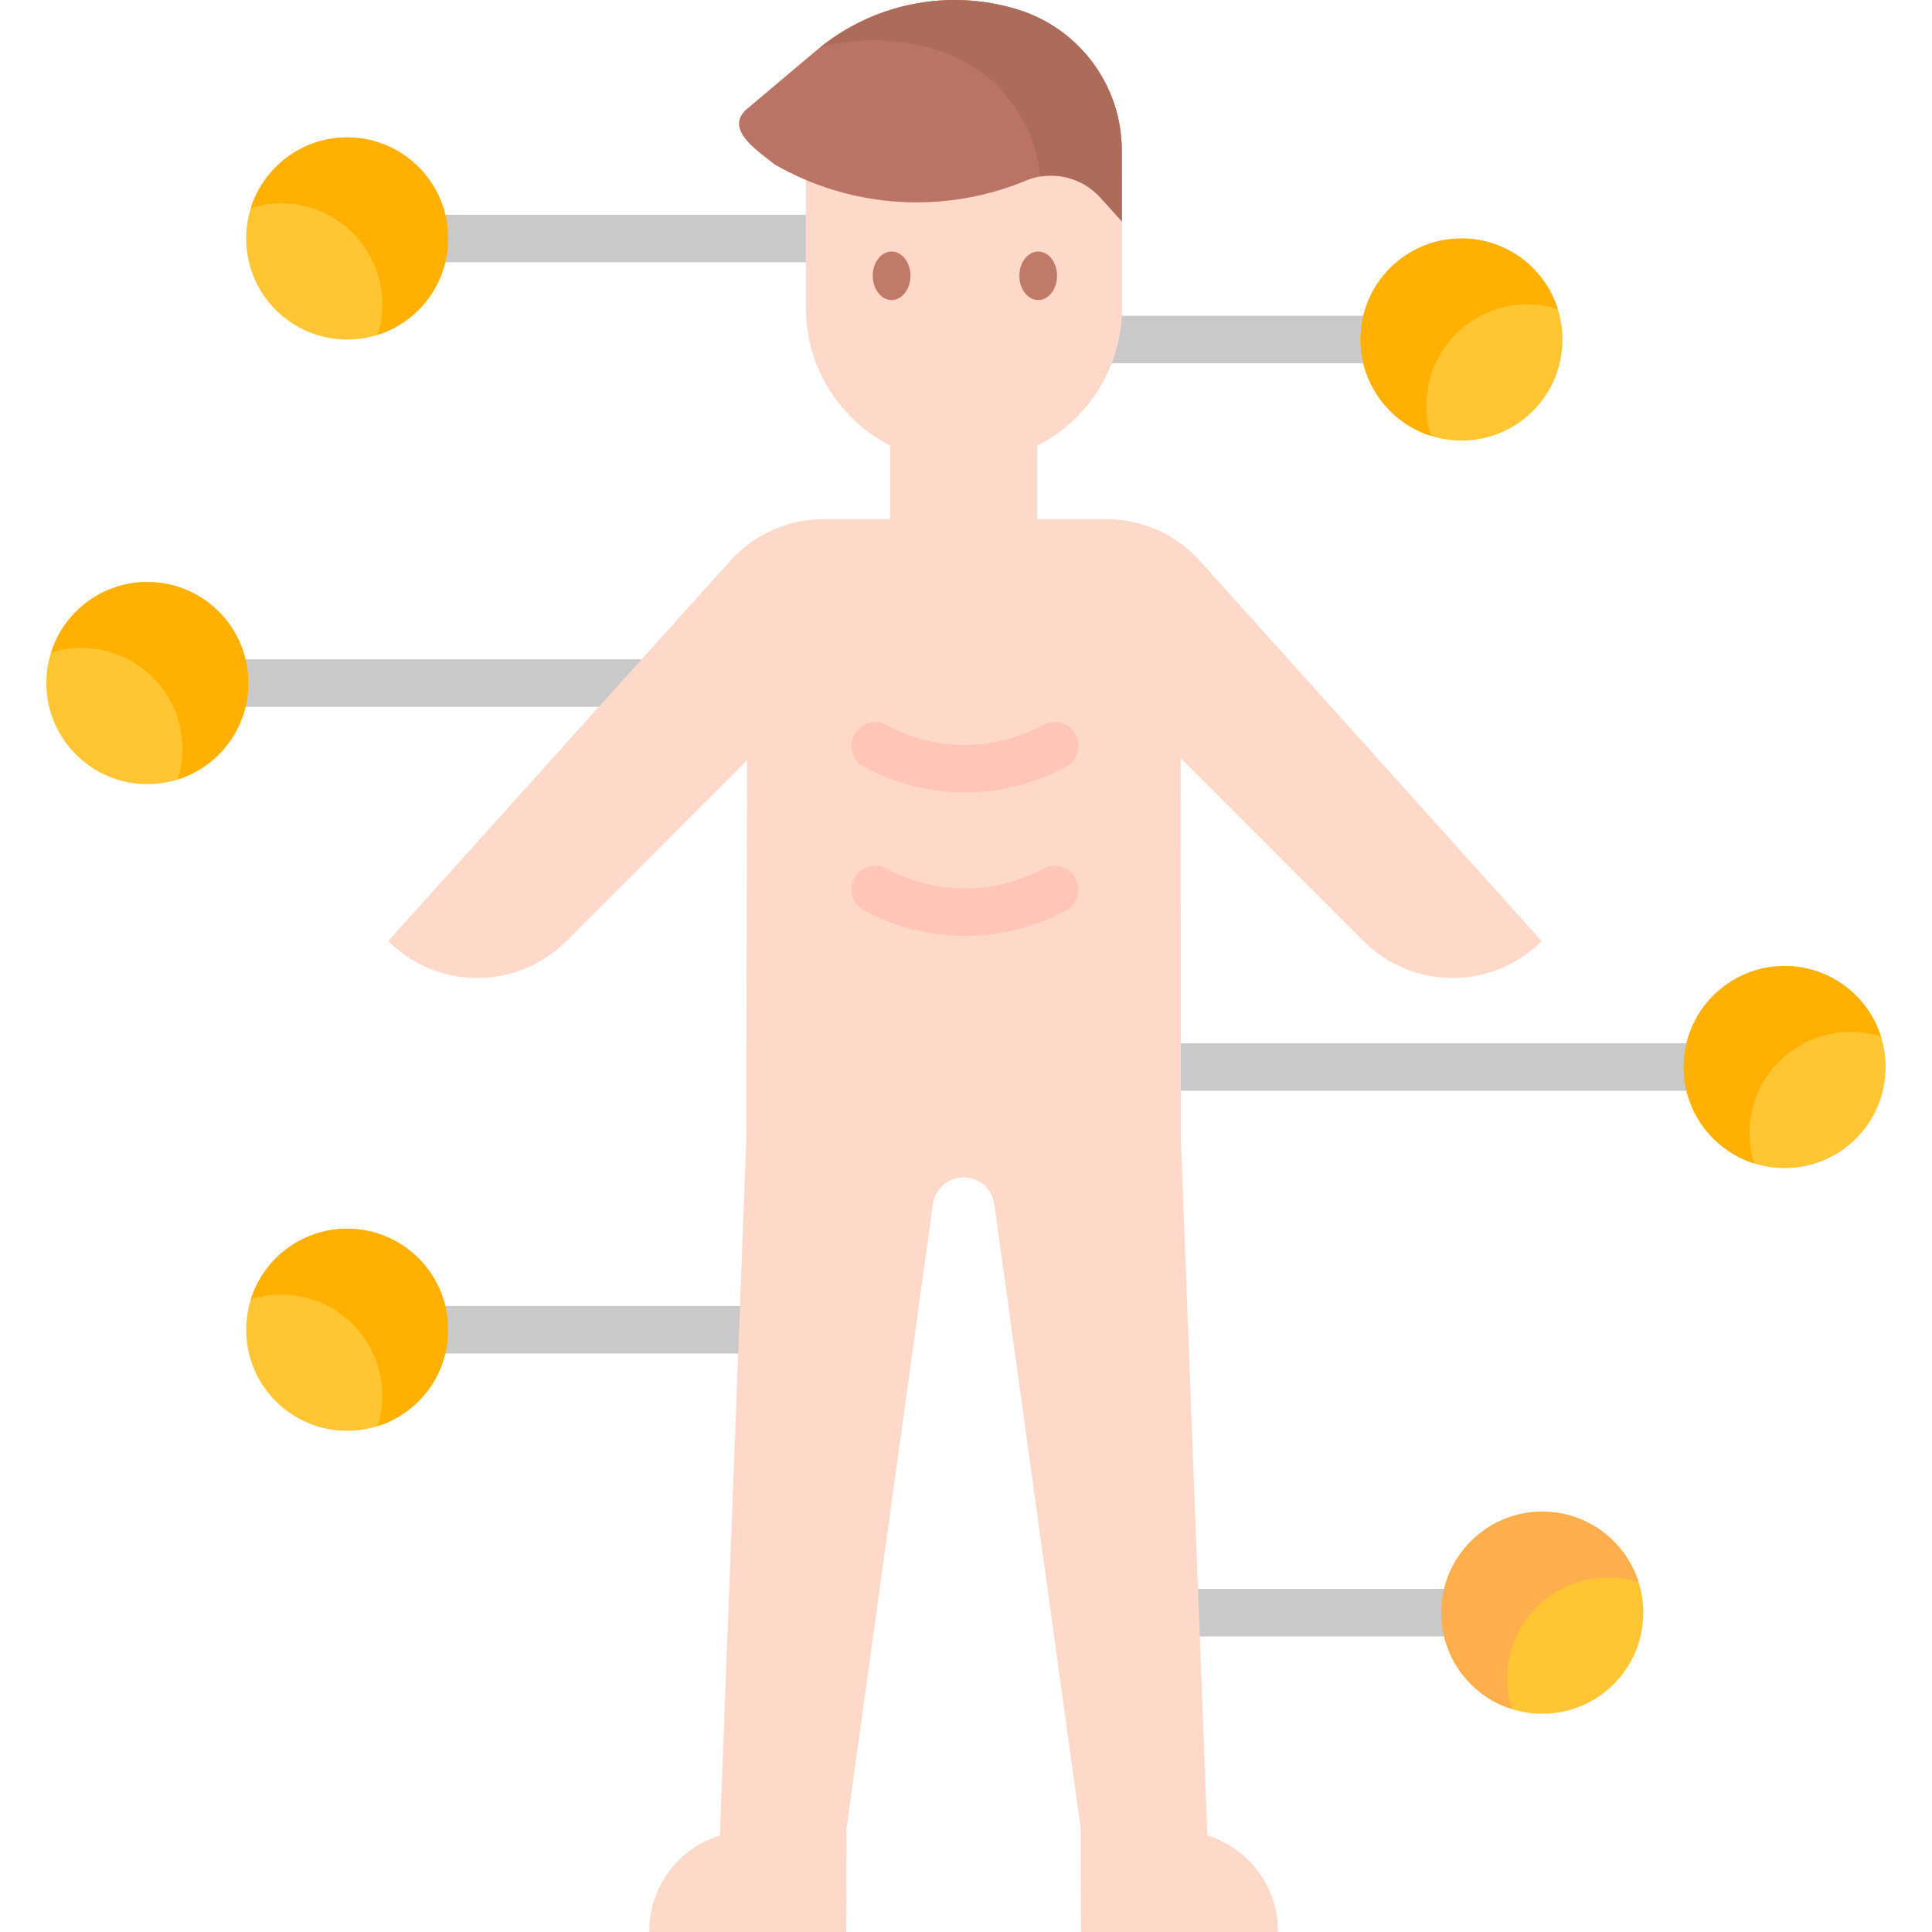 <?xml version="1.0" encoding="UTF-8"?>
<svg xmlns="http://www.w3.org/2000/svg" id="Layer_1" height="512" viewBox="0 0 500 500" width="512">
  <g id="XMLID_2671_">
    <g id="XMLID_283_">
      <g id="XMLID_781_">
        <g id="XMLID_1820_">
          <g id="XMLID_1825_">
            <path id="XMLID_658_" d="m214.113 67.863h-124.268c-3.393 0-6.144-2.753-6.144-6.148s2.751-6.148 6.144-6.148h124.268c3.393 0 6.144 2.753 6.144 6.148 0 3.396-2.751 6.148-6.144 6.148z" fill="#c9c9c9"></path>
          </g>
          <g id="XMLID_1821_">
            <g id="XMLID_1824_">
              <ellipse id="XMLID_2938_" cx="89.845" cy="61.715" fill="#ffc533" rx="26.134" ry="26.151"></ellipse>
            </g>
            <g id="XMLID_1823_">
              <path id="XMLID_2937_" d="m115.98 61.715c0-14.443-11.701-26.151-26.134-26.151-11.687 0-21.58 7.678-24.923 18.267 2.487-.786 5.133-1.212 7.879-1.212 14.434 0 26.134 11.708 26.134 26.151 0 2.748-.426 5.396-1.211 7.884 10.582-3.344 18.255-13.244 18.255-24.939z" fill="#ffb000"></path>
            </g>
          </g>
        </g>
        <g id="XMLID_1813_">
          <g id="XMLID_1819_">
            <path id="XMLID_657_" d="m214.113 350.29h-124.268c-3.393 0-6.144-2.753-6.144-6.148s2.751-6.148 6.144-6.148h124.268c3.393 0 6.144 2.753 6.144 6.148s-2.751 6.148-6.144 6.148z" fill="#c9c9c9"></path>
          </g>
          <g id="XMLID_1814_">
            <g id="XMLID_1818_">
              <ellipse id="XMLID_2936_" cx="89.845" cy="344.142" fill="#ffc533" rx="26.134" ry="26.151"></ellipse>
            </g>
            <g id="XMLID_1817_">
              <path id="XMLID_2935_" d="m115.98 344.142c0-14.443-11.701-26.151-26.134-26.151-11.687 0-21.58 7.678-24.923 18.267 2.487-.786 5.133-1.212 7.879-1.212 14.434 0 26.134 11.708 26.134 26.151 0 2.748-.426 5.396-1.211 7.884 10.582-3.345 18.255-13.244 18.255-24.939z" fill="#ffb000"></path>
            </g>
          </g>
        </g>
        <g id="XMLID_782_">
          <g id="XMLID_1812_">
            <path id="XMLID_656_" d="m166.965 182.926h-124.268c-3.393 0-6.144-2.753-6.144-6.148s2.751-6.148 6.144-6.148h124.268c3.393 0 6.144 2.753 6.144 6.148s-2.751 6.148-6.144 6.148z" fill="#c9c9c9"></path>
          </g>
          <g id="XMLID_783_">
            <g id="XMLID_786_">
              <ellipse id="XMLID_2934_" cx="38.134" cy="176.778" fill="#ffc533" rx="26.134" ry="26.151"></ellipse>
            </g>
            <g id="XMLID_785_">
              <path id="XMLID_2932_" d="m64.268 176.778c0-14.443-11.701-26.151-26.134-26.151-11.687 0-21.58 7.678-24.923 18.267 2.487-.786 5.133-1.212 7.879-1.212 14.434 0 26.134 11.708 26.134 26.151 0 2.748-.426 5.396-1.211 7.884 10.582-3.345 18.255-13.244 18.255-24.939z" fill="#ffb000"></path>
            </g>
          </g>
        </g>
      </g>
      <g id="XMLID_262_">
        <g id="XMLID_775_">
          <g id="XMLID_780_">
            <path id="XMLID_655_" d="m399.143 423.511h-113.814c-3.393 0-6.144-2.753-6.144-6.148s2.751-6.148 6.144-6.148h113.814c3.393 0 6.144 2.753 6.144 6.148s-2.751 6.148-6.144 6.148z" fill="#c9c9c9"></path>
          </g>
          <g id="XMLID_776_">
            <g id="XMLID_779_">
              <ellipse id="XMLID_2931_" cx="399.144" cy="417.364" fill="#ffc533" rx="26.134" ry="26.151"></ellipse>
            </g>
            <g id="XMLID_778_">
              <path id="XMLID_2927_" d="m373.009 417.364c0-14.443 11.701-26.151 26.134-26.151 11.687 0 21.58 7.678 24.923 18.267-2.487-.786-5.133-1.212-7.879-1.212-14.434 0-26.134 11.708-26.134 26.151 0 2.748.426 5.396 1.211 7.884-10.582-3.345-18.255-13.244-18.255-24.939z" fill="#ffae4d"></path>
            </g>
          </g>
        </g>
        <g id="XMLID_336_">
          <g id="XMLID_723_">
            <path id="XMLID_654_" d="m461.866 282.298h-166.083c-3.393 0-6.144-2.753-6.144-6.148s2.751-6.148 6.144-6.148h166.083c3.393 0 6.144 2.753 6.144 6.148s-2.751 6.148-6.144 6.148z" fill="#c9c9c9"></path>
          </g>
          <g id="XMLID_337_">
            <g id="XMLID_721_">
              <ellipse id="XMLID_2923_" cx="461.866" cy="276.151" fill="#ffc533" rx="26.134" ry="26.151"></ellipse>
            </g>
            <g id="XMLID_719_">
              <path id="XMLID_2922_" d="m435.732 276.151c0-14.443 11.701-26.151 26.134-26.151 11.687 0 21.58 7.678 24.923 18.267-2.487-.786-5.133-1.212-7.879-1.212-14.434 0-26.134 11.708-26.134 26.151 0 2.748.426 5.396 1.211 7.884-10.582-3.345-18.255-13.245-18.255-24.939z" fill="#ffb000"></path>
            </g>
          </g>
        </g>
        <g id="XMLID_267_">
          <g id="XMLID_335_">
            <path id="XMLID_653_" d="m378.236 94.014h-145.175c-3.393 0-6.144-2.753-6.144-6.148s2.751-6.148 6.144-6.148h145.175c3.393 0 6.144 2.753 6.144 6.148s-2.751 6.148-6.144 6.148z" fill="#c9c9c9"></path>
          </g>
          <g id="XMLID_268_">
            <g id="XMLID_282_">
              <ellipse id="XMLID_2917_" cx="378.236" cy="87.866" fill="#ffc533" rx="26.134" ry="26.151"></ellipse>
            </g>
            <g id="XMLID_281_">
              <path id="XMLID_2912_" d="m352.102 87.866c0-14.443 11.701-26.151 26.134-26.151 11.687 0 21.58 7.678 24.923 18.267-2.487-.786-5.133-1.212-7.879-1.212-14.434 0-26.134 11.708-26.134 26.151 0 2.748.426 5.396 1.211 7.884-10.582-3.345-18.255-13.244-18.255-24.939z" fill="#ffb000"></path>
            </g>
          </g>
        </g>
      </g>
    </g>
    <g id="XMLID_2665_">
      <g id="XMLID_2669_">
        <path id="XMLID_2911_" d="m310.527 145.156c-6.188-6.882-15.005-10.812-24.257-10.812h-17.855v-18.959c13.03-6.619 21.964-20.145 21.964-35.768v-32.119c0-19.919-16.138-36.067-36.045-36.067h-9.736c-19.907 0-36.045 16.148-36.045 36.067v32.119c0 15.554 8.856 29.03 21.793 35.68v19.047h-17.123c-9.241 0-18.041 3.916-24.224 10.788-24.799 27.562-88.544 98.404-88.544 98.404 12.742 12.75 33.402 12.75 46.144 0l46.738-46.767-.208 98.627-6.834 179.616c-10.649 3.285-18.363 13.249-18.267 24.988h50.989l.063-26.14h-.093l22.449-162.233c.549-3.97 3.941-6.926 7.947-6.925 4.004.001 7.394 2.956 7.943 6.925l22.448 162.233h-.093l.063 26.14h50.989c.096-11.739-7.618-21.702-18.267-24.988l-6.825-179.371-.112-99.447 47.312 47.341c12.742 12.75 33.402 12.75 46.144 0z" fill="#fed9c9"></path>
        <g id="XMLID_2678_">
          <g id="XMLID_2677_">
            <ellipse id="XMLID_2907_" cx="230.743" cy="71.377" fill="#c17a67" rx="4.878" ry="6.276"></ellipse>
          </g>
          <g id="XMLID_2676_">
            <ellipse id="XMLID_2675_" cx="268.686" cy="71.377" fill="#c17a67" rx="4.878" ry="6.276"></ellipse>
          </g>
        </g>
        <g id="XMLID_2732_">
          <g id="XMLID_2670_">
            <path id="XMLID_2903_" d="m193.352 28.166 17.884-15.083c14.42-12.161 34.022-16.171 52.055-10.648 16.062 4.919 27.028 19.737 27.028 36.521v18.308l-5.495-6.092c-4.852-5.379-12.575-7.233-19.263-4.453-20.959 8.713-45.032 7.363-65.09-4.161-3.624-3.027-13.48-9.028-7.119-14.392z" fill="#ba7365"></path>
          </g>
          <g id="XMLID_2734_">
            <path id="XMLID_2674_" d="m263.292 2.434c-17.589-5.387-36.655-1.682-50.965 9.787 9.746-2.502 20.137-2.365 30.058.673 14.856 4.55 25.345 17.569 26.837 32.779 5.695-.953 11.617 1.08 15.603 5.499l5.495 6.092v-18.308c0-16.785-10.966-31.603-27.028-36.522z" fill="#ad6c5a"></path>
          </g>
        </g>
      </g>
      <g id="XMLID_2666_">
        <g id="XMLID_2668_">
          <path id="XMLID_650_" d="m249.718 205.072c-8.98 0-17.955-2.204-26.12-6.61-2.987-1.611-4.102-5.341-2.492-8.329 1.61-2.989 5.336-4.105 8.324-2.493 12.567 6.781 27.608 6.848 40.236.183l.395-.209c3.002-1.586 6.719-.435 8.302 2.567 1.583 3.003.435 6.722-2.566 8.306l-.396.209c-8.054 4.251-16.87 6.376-25.683 6.376z" fill="#ffc5b7"></path>
        </g>
        <g id="XMLID_2667_">
          <path id="XMLID_648_" d="m249.718 242.225c-8.98 0-17.955-2.204-26.12-6.609-2.986-1.611-4.102-5.34-2.492-8.329 1.61-2.988 5.336-4.105 8.324-2.493 12.567 6.78 27.61 6.847 40.236.183l.395-.208c3.002-1.586 6.719-.435 8.302 2.567 1.583 3.003.435 6.722-2.566 8.306l-.396.209c-8.054 4.25-16.87 6.374-25.683 6.374z" fill="#ffc5b7"></path>
        </g>
      </g>
    </g>
  </g>
</svg>
